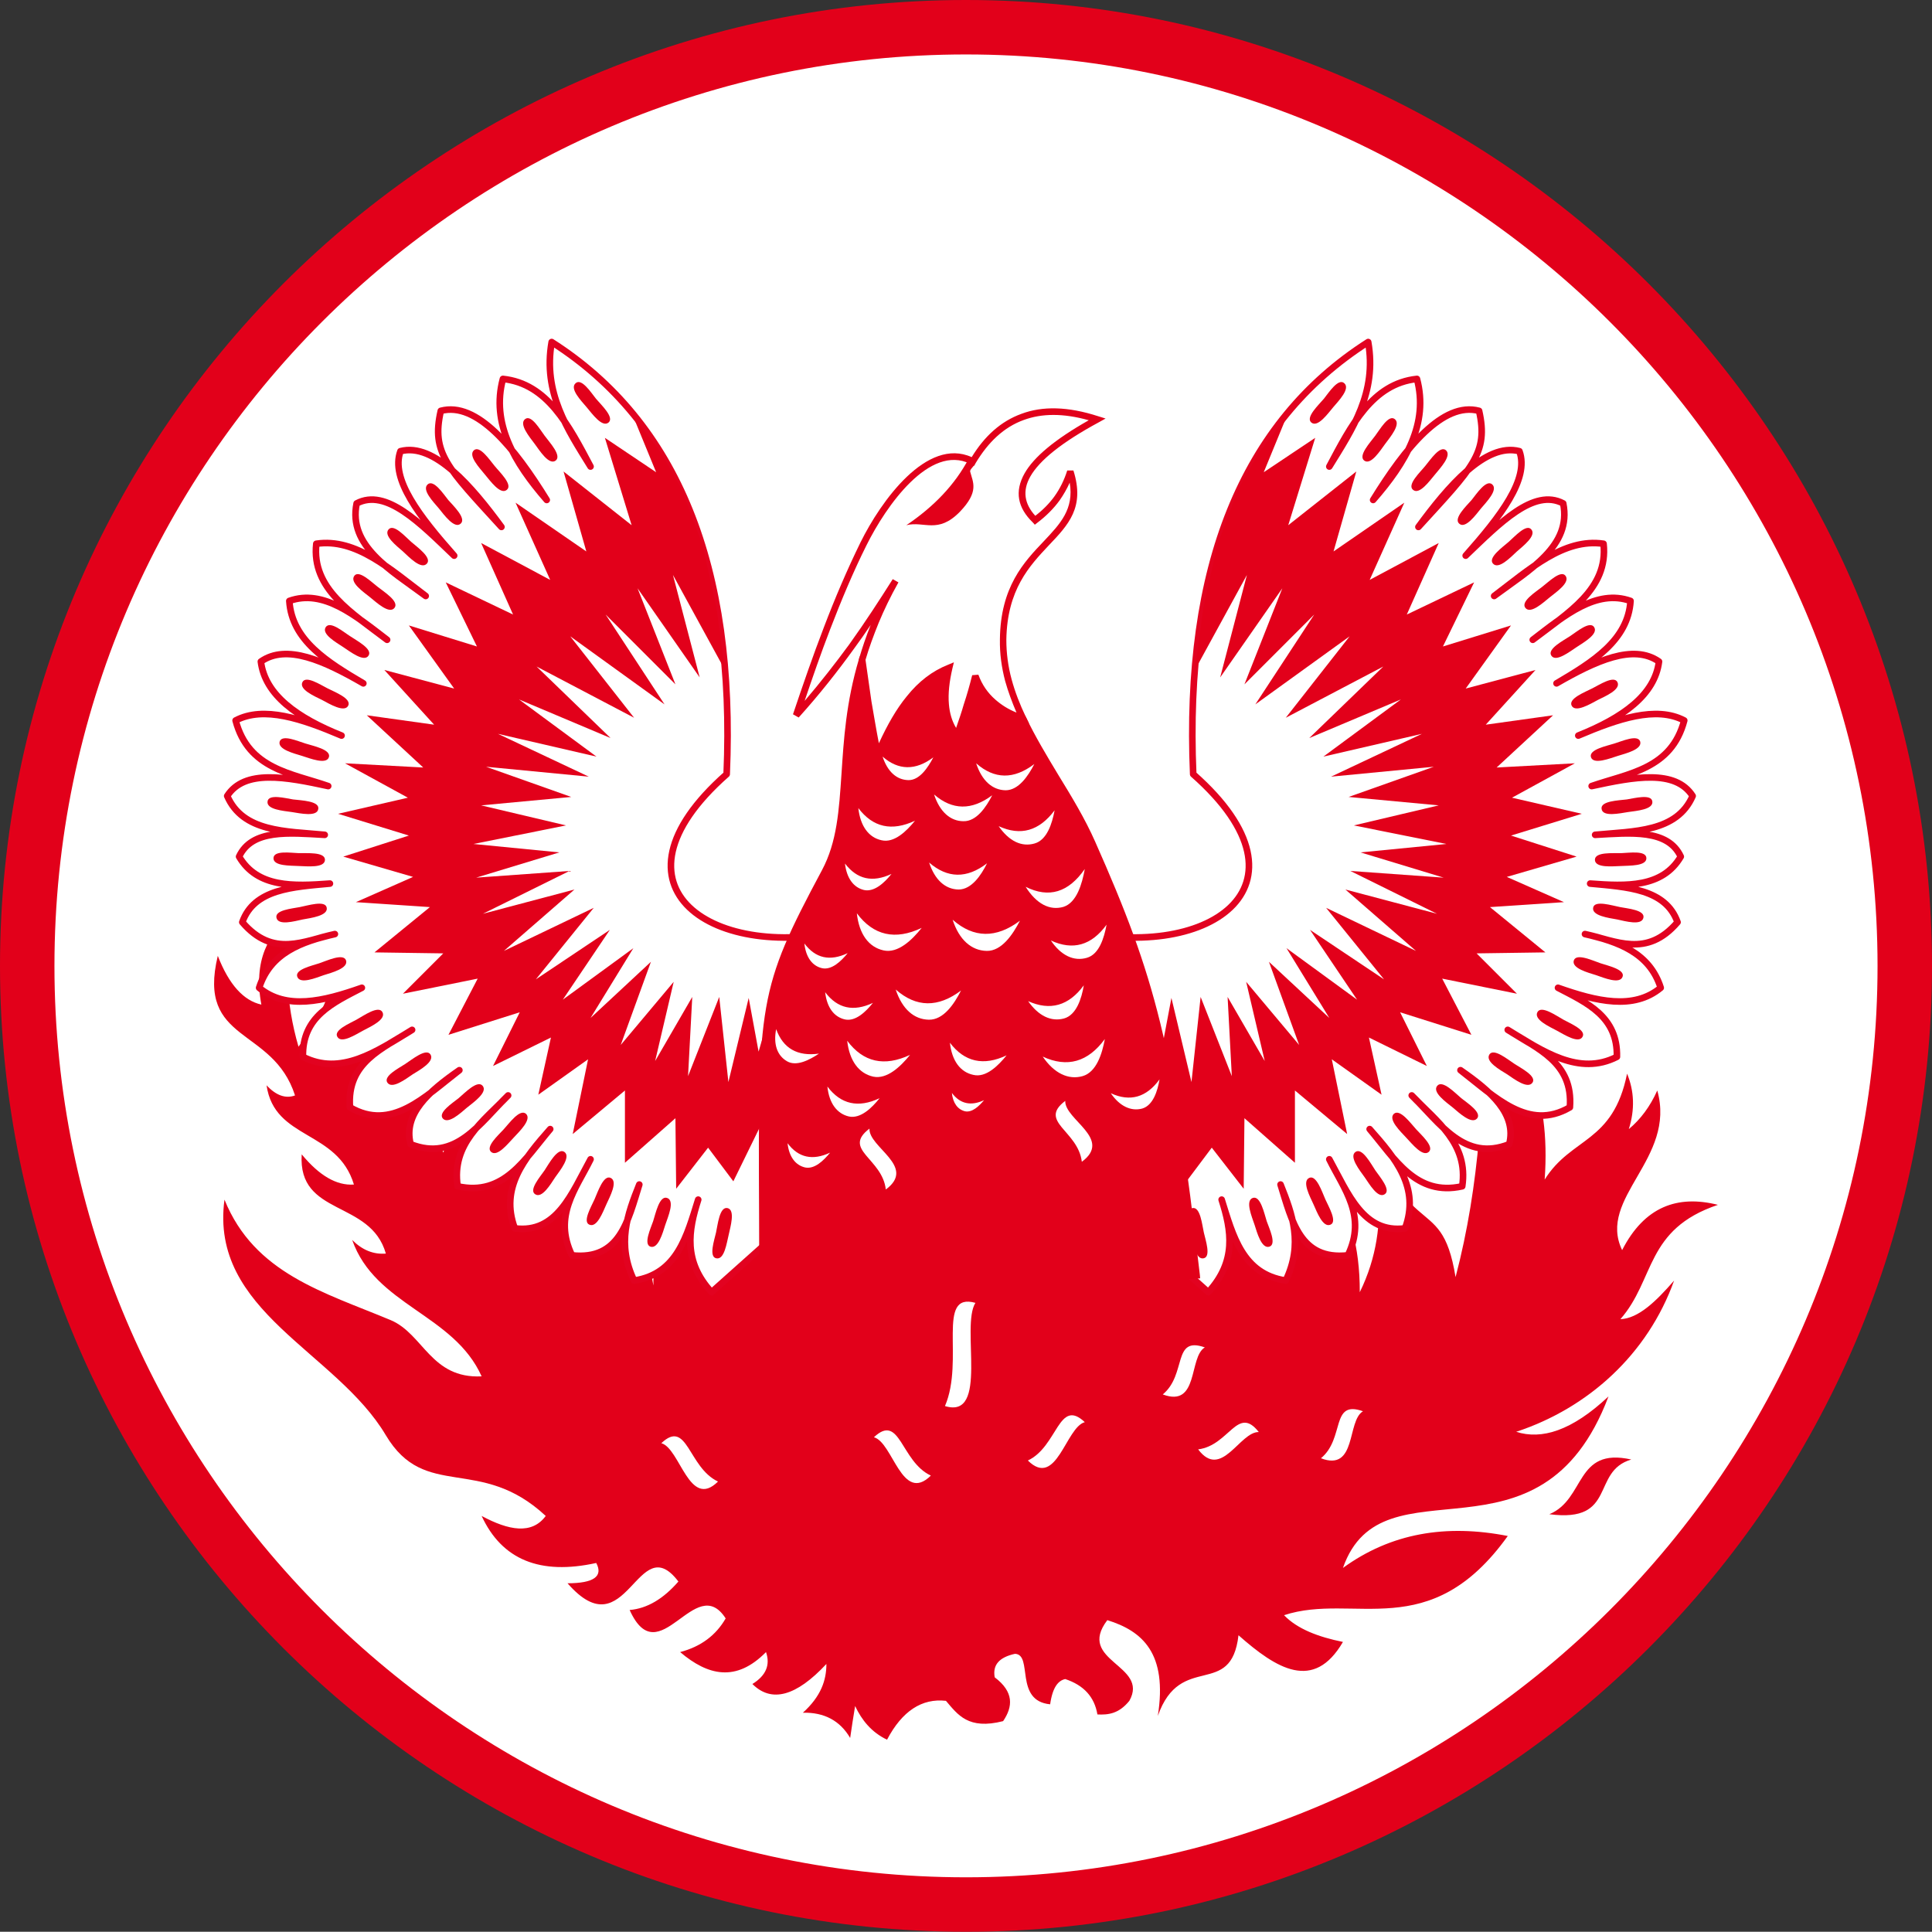 <?xml version="1.0" encoding="utf-8"?>
<!-- Generator: Adobe Illustrator 12.0.0, SVG Export Plug-In . SVG Version: 6.00 Build 51448)  -->
<!DOCTYPE svg PUBLIC "-//W3C//DTD SVG 1.1//EN" "http://www.w3.org/Graphics/SVG/1.1/DTD/svg11.dtd">
<svg  version="1.1" id="Calque_1" xmlns:x="http://ns.adobe.com/Extensibility/1.0/" xmlns:i="http://ns.adobe.com/AdobeIllustrator/10.0/" xmlns:graph="http://ns.adobe.com/Graphs/1.0/"
	 xmlns="http://www.w3.org/2000/svg" xmlns:xlink="http://www.w3.org/1999/xlink" xmlns:a="http://ns.adobe.com/AdobeSVGViewerExtensions/3.0/"
	 width="562.031" height="561.96" viewBox="0 0 562.031 561.96"
	 style="overflow:visible;enable-background:new 0 0 562.031 561.96;" xml:space="preserve">
<rect x="0" y="0" width="562.031" height="561.96" fill="#333333" stroke="none"/>
<g>
	<path style="fill-rule:evenodd;clip-rule:evenodd;fill:#FFFFFF;" d="M281.015,7.92C130.607,7.92,7.919,130.608,7.919,281.016
		c0,150.407,122.688,273.023,273.096,273.023S554.11,431.423,554.11,281.016C554.11,130.608,431.423,7.92,281.015,7.92L281.015,7.92
		z"/>
	<path style="fill-rule:evenodd;clip-rule:evenodd;fill:#E2001A;" d="M281.015,0C126.215,0,0,126.216,0,281.016
		C0,435.743,126.215,561.96,281.015,561.96c154.728,0,281.016-126.217,281.016-280.944C562.031,126.216,435.743,0,281.015,0
		L281.015,0z M281.015,15.84c146.016,0,265.175,119.088,265.175,265.176c0,146.017-119.159,265.104-265.175,265.104
		c-146.088,0-265.176-119.088-265.176-265.104C15.839,134.928,134.927,15.84,281.015,15.84L281.015,15.84z"/>
	<path style="fill-rule:evenodd;clip-rule:evenodd;fill:#E2001A;" d="M449.352,343.151c7.775-12.455,19.871-10.513,23.975-30.816
		c2.088,5.041,2.305,10.441,0.504,16.129c3.384-2.809,6.192-6.553,8.28-11.233c5.616,19.874-17.567,31.177-10.225,46.44
		c6.48-12.673,16.129-16.128,27.866-13.176c-21.171,7.128-18.217,21.672-28.37,33.265c5.257-0.217,10.367-5.185,15.625-11.231
		c-7.705,21.455-24.984,37.08-45.938,43.992c7.416,2.375,16.202-0.29,26.857-10.297c-19.872,52.632-65.736,16.92-77.255,49.896
		c13.967-10.152,30.022-12.816,47.95-9.289c-22.752,31.751-44.783,16.346-65.087,23.041c3.888,4.031,10.008,6.335,17.137,7.775
		c-8.496,14.545-19.297,7.848-30.386-1.943c-2.159,18.647-16.847,4.68-23.472,23.473c2.88-18.217-4.463-24.697-14.688-27.866
		c-9.146,12.024,12.312,12.962,6.408,23.474c-3.096,3.816-6.191,4.104-9.29,3.959c-0.863-5.112-3.959-8.496-9.359-10.296
		c-2.016,0.433-3.672,2.304-4.393,7.345c-10.512-1.008-4.895-14.474-10.222-14.688c-4.61,1.008-6.553,3.239-5.904,6.839
		c5.614,4.249,5.327,8.496,2.447,12.745c-10.151,2.592-13.175-1.874-16.632-5.904c-6.984-0.793-12.744,2.951-17.136,11.303
		c-4.536-2.158-7.344-5.688-9.288-9.791c-0.504,3.096-1.008,6.191-1.44,9.286c-2.951-5.039-7.56-7.485-13.752-7.343
		c5.256-4.752,6.84-9.432,6.84-14.184c-8.784,9.432-15.983,11.377-21.528,5.832c3.96-2.448,5.256-5.544,3.96-9.287
		c-8.712,8.855-16.92,6.839-24.984,0c6.047-1.584,10.439-4.896,13.248-9.793c-8.855-13.752-19.368,16.488-27.936-2.447
		c5.111-0.432,9.792-3.24,14.184-8.281c-11.953-15.768-14.904,20.377-32.256,0.503c7.632,0,10.44-2.015,8.352-5.901
		c-16.344,3.6-27.432-0.938-33.336-13.683c7.92,4.249,14.617,5.474,18.648,0c-19.152-17.854-35.064-4.247-46.512-23.47
		c-14.473-24.408-51.336-35.928-46.944-68.545c8.712,21.529,28.944,26.928,48.384,35.064c9.504,4.031,11.665,17.064,26.424,16.344
		c-8.136-18.145-30.959-20.592-37.655-39.672c2.951,2.951,6.192,4.248,9.792,3.961c-4.464-15.77-25.633-10.729-24.48-28.873
		c5.111,6.19,10.151,9.144,15.192,8.785c-4.824-15.984-23.112-12.889-25.416-28.873c2.735,2.951,5.543,3.961,8.28,2.951
		c-6.48-20.158-28.656-15.048-22.464-40.607c3.24,8.35,7.488,13.033,12.672,14.183c-2.376-12.815,1.944-20.735,9.288-26.423
		c-2.736,12.888-2.232,25.777,1.513,38.664c8.208-10.799,12.671-21.816,9.792-33.264c12.672,18.936,27.216,35.424,32.256,64.08
		c8.281-15.191,10.008-31.465,9.792-47.951c12.744,23.76,31.752,42.19,29.376,78.768c19.656-9.577,4.032-47.664,12.24-68.473
		c1.152,26.064,4.392,48.6,9.792,76.32c-0.144-24.984,1.873-49.896,4.393-74.881c8.135,19.441,7.127,54,14.688,72.434
		c2.592-15.984,8.208-29.809,0.936-52.85c36.36-3.6,72.72-7.199,109.15-10.727c16.561,20.303,30.53,44.639,53.281,55.727
		c2.809-13.822,1.584-26.279-1.439-38.158c11.879,12.023,24.552,23.11,24.479,50.398c9.938-20.23,5.041-40.464-2.015-60.695
		c14.976,50.11,25.488,29.377,29.88,56.305c7.127-27.073,8.352-54.145,8.279-81.217
		C442.943,302.326,451.223,317.376,449.352,343.151L449.352,343.151z"/>
	
		<path style="fill-rule:evenodd;clip-rule:evenodd;fill:#FFFFFF;stroke:#E20220;stroke-width:1.92;stroke-linejoin:round;stroke-miterlimit:2.613;" d="
		M319.245,347.039c-2.806-25.56-5.614-51.19-8.352-76.823c39.816,10.224,73.657-11.952,36.217-45
		c-2.592-60.48,14.329-102.384,50.904-125.712c2.592,14.76-4.608,25.344-11.305,36.216c6.337-11.952,12.528-24.12,25.488-25.488
		c3.455,12.888-3.167,24.264-12.743,35.208c9.359-15.192,20.305-28.728,30.816-25.92c2.806,12.312-1.874,16.488-17.641,33.768
		c8.496-11.592,19.512-24.624,29.376-22.032c2.952,8.064-5.545,19.008-15.625,30.384c9.863-9.432,19.801-19.728,28.367-15.192
		c2.522,12.384-9.79,19.296-20.088,26.928c10.225-7.704,20.232-16.92,31.824-15.192c1.441,13.176-10.438,20.16-20.592,27.936
		c9.289-7.128,18.504-14.832,28.441-11.304c-0.721,11.448-11.017,17.784-21.529,23.976c11.377-6.553,22.321-11.592,29.809-6.336
		c-1.225,9.72-10.512,16.344-23.472,21.528c11.519-4.896,22.606-8.712,30.816-4.392c-3.745,14.184-16.199,15.336-26.928,19.08
		c12.312-2.664,24.335-4.968,29.375,2.88c-4.608,10.583-16.992,10.224-28.367,11.304c10.367-0.576,21.167-1.728,24.912,6.336
		c-5.329,9.072-15.769,8.639-26.353,7.848c10.728,1.008,21.959,1.512,25.416,11.232c-9,10.512-17.928,5.4-26.928,3.456
		c9.791,2.232,18.791,5.472,22.031,15.625c-7.92,6.551-18.648,3.959-29.88,0c8.423,4.391,17.423,8.352,17.137,20.088
		c-11.016,5.615-21.386-1.512-31.753-7.848c8.568,5.471,19.08,9.432,18.072,22.535c-12.096,7.057-21.743-3.023-31.824-10.802
		c8.928,6.194,16.416,12.745,14.185,21.529c-13.104,5.184-20.089-6.12-28.368-14.185c7.199,7.56,16.559,13.968,14.688,26.426
		c-13.465,3.023-19.584-7.992-26.928-16.633c7.56,8.496,14.688,17.064,10.295,28.871c-12.169,1.583-16.56-10.15-22.032-20.088
		c4.249,8.641,10.943,16.488,5.4,27.938c-13.968,1.512-16.271-10.08-19.584-20.592c3.455,8.638,6.623,17.279,1.513,27.936
		c-12.6-1.945-15.337-12.961-18.649-23.545c2.882,9,4.393,17.928-3.887,26.928C340.775,366.264,329.974,356.688,319.245,347.039
		L319.245,347.039z"/>
	<polygon style="fill-rule:evenodd;clip-rule:evenodd;fill:#E2001A;" points="345.168,343.655 319.68,291.528 333.143,289.8 
		337.822,305.929 340.775,290.304 346.606,314.784 349.271,290.017 358.344,313.056 357.118,290.017 367.919,308.663 
		362.519,285.623 377.927,303.983 369.143,279.792 386.71,296.135 374.256,275.831 394.774,290.808 381.095,270.504 
		402.622,284.903 385.774,264.096 411.91,276.624 391.39,258.768 418.031,265.824 392.83,253.368 419.974,255.312 395.782,247.968 
		420.768,245.52 393.839,240.12 418.535,234.288 392.326,231.839 417.095,223.056 387.214,225.936 413.639,213.48 384.981,220.104 
		407.519,203.472 380.878,214.704 402.406,193.896 374.039,208.8 392.614,185.112 365.183,204.912 382.318,178.776 362.015,199.08 
		373.031,171.144 354.959,197.064 362.734,167.256 347.614,194.904 350.062,176.832 354.095,158.616 360.286,142.128 
		366.264,131.616 374.256,121.248 367.631,137.376 382.606,127.368 374.76,152.784 394.558,137.16 387.935,160.416 408.526,146.232 
		398.447,168.696 418.535,157.968 409.245,178.776 428.83,169.416 419.76,188.064 439.558,181.944 426.382,200.304 446.687,194.904 
		432.214,210.816 451.798,208.08 435.382,223.272 458.135,222.048 439.848,232.056 460.149,236.736 439.558,243.072 
		458.639,249.192 438.335,255.096 454.966,262.44 433.439,263.88 449.565,277.056 429.551,277.343 441.286,289.079 419.543,284.688 
		428.039,301.032 407.302,294.479 415.077,310.104 398.23,301.822 401.901,318.456 387.431,308.159 391.894,329.903 376.702,317.23 
		376.702,338.255 362.015,325.296 361.798,345.815 352.511,333.864 345.168,343.655 	"/>
	<path style="fill-rule:evenodd;clip-rule:evenodd;fill:#E2001A;" d="M385.127,115.992c1.438-1.8,4.175-6.048,5.904-4.536
		c1.87,1.584-1.584,5.112-3.168,6.984c-1.585,1.872-4.537,6.048-6.408,4.464C379.727,121.392,383.614,117.792,385.127,115.992
		L385.127,115.992z"/>
	<path style="fill-rule:evenodd;clip-rule:evenodd;fill:#E2001A;" d="M400.031,126.792c1.366-1.8,3.888-6.264,5.688-4.896
		c1.942,1.44-1.296,5.256-2.737,7.2c-1.438,1.944-4.176,6.336-6.118,4.896C394.989,132.552,398.661,128.664,400.031,126.792
		L400.031,126.792z"/>
	<path style="fill-rule:evenodd;clip-rule:evenodd;fill:#E2001A;" d="M414.646,135.504c1.44-1.728,4.247-5.976,5.976-4.536
		c1.801,1.584-1.656,5.184-3.167,7.056c-1.585,1.872-4.536,6.048-6.408,4.464C409.245,140.976,413.206,137.304,414.646,135.504
		L414.646,135.504z"/>
	<path style="fill-rule:evenodd;clip-rule:evenodd;fill:#E2001A;" d="M428.11,145.44c1.44-1.8,4.249-6.048,5.977-4.536
		c1.799,1.584-1.656,5.112-3.239,6.984c-1.513,1.872-4.538,6.048-6.337,4.464C422.71,150.84,426.599,147.168,428.11,145.44
		L428.11,145.44z"/>
	<path style="fill-rule:evenodd;clip-rule:evenodd;fill:#E2001A;" d="M438.91,157.608c1.729-1.512,5.112-5.328,6.552-3.6
		c1.585,1.8-2.375,4.824-4.176,6.408c-1.801,1.656-5.327,5.4-6.984,3.528C432.791,162.216,437.183,159.12,438.91,157.608
		L438.91,157.608z"/>
	<path style="fill-rule:evenodd;clip-rule:evenodd;fill:#E2001A;" d="M448.631,170.712c1.8-1.368,5.4-4.968,6.767-3.24
		c1.513,1.944-2.663,4.752-4.534,6.264c-1.874,1.512-5.618,5.04-7.129,3.096C442.294,174.96,446.83,172.152,448.631,170.712
		L448.631,170.712z"/>
	<path style="fill-rule:evenodd;clip-rule:evenodd;fill:#E2001A;" d="M456.768,185.04c1.871-1.224,5.759-4.536,6.981-2.592
		c1.298,2.016-3.096,4.464-5.039,5.76c-2.088,1.368-6.119,4.536-7.416,2.52C449.997,188.784,454.822,186.336,456.768,185.04
		L456.768,185.04z"/>
	<path style="fill-rule:evenodd;clip-rule:evenodd;fill:#E2001A;" d="M463.245,200.232c2.019-1.008,6.266-3.816,7.273-1.8
		c1.08,2.16-3.529,4.104-5.688,5.184c-2.158,1.152-6.552,3.816-7.632,1.656C456.19,203.184,461.157,201.312,463.245,200.232
		L463.245,200.232z"/>
	<path style="fill-rule:evenodd;clip-rule:evenodd;fill:#E2001A;" d="M469.653,216.288c2.161-0.648,6.77-2.736,7.489-0.576
		c0.648,2.304-4.177,3.456-6.481,4.176c-2.302,0.72-7.126,2.664-7.847,0.36C462.168,218.016,467.423,217.008,469.653,216.288
		L469.653,216.288z"/>
	<path style="fill-rule:evenodd;clip-rule:evenodd;fill:#E2001A;" d="M473.256,232.56c2.229-0.36,7.126-1.656,7.416,0.576
		c0.359,2.376-4.61,2.736-7.058,3.096c-2.376,0.36-7.416,1.512-7.704-0.936C465.551,232.992,470.951,232.848,473.256,232.56
		L473.256,232.56z"/>
	<path style="fill-rule:evenodd;clip-rule:evenodd;fill:#E2001A;" d="M471.599,248.184c2.303-0.072,7.271-0.864,7.345,1.44
		c0.071,2.376-4.97,2.16-7.345,2.304c-2.449,0.072-7.56,0.648-7.633-1.8C463.966,247.752,469.294,248.256,471.599,248.184
		L471.599,248.184z"/>
	<path style="fill-rule:evenodd;clip-rule:evenodd;fill:#E2001A;" d="M471.31,263.88c2.233,0.432,7.271,0.864,6.768,3.096
		c-0.504,2.376-5.255,1.008-7.63,0.504c-2.378-0.432-7.488-1.08-6.985-3.456C463.894,261.792,469.007,263.448,471.31,263.88
		L471.31,263.88z"/>
	<path style="fill-rule:evenodd;clip-rule:evenodd;fill:#E2001A;" d="M465.622,280.224c2.16,0.72,7.127,1.801,6.409,3.889
		c-0.793,2.302-5.4,0.359-7.705-0.432c-2.304-0.721-7.271-2.018-6.479-4.321C458.639,277.2,463.462,279.504,465.622,280.224
		L465.622,280.224z"/>
	<path style="fill-rule:evenodd;clip-rule:evenodd;fill:#E2001A;" d="M454.822,296.639c1.945,1.081,6.696,3.024,5.545,4.97
		c-1.153,2.088-5.328-0.648-7.489-1.801c-2.159-1.152-6.839-3.24-5.614-5.4C448.414,292.392,452.734,295.487,454.822,296.639
		L454.822,296.639z"/>
	<path style="fill-rule:evenodd;clip-rule:evenodd;fill:#E2001A;" d="M440.639,309.528c1.872,1.223,6.408,3.527,5.184,5.4
		c-1.367,2.016-5.329-1.011-7.345-2.377c-2.088-1.297-6.551-3.744-5.184-5.832C434.591,304.849,438.622,308.23,440.639,309.528
		L440.639,309.528z"/>
	<path style="fill-rule:evenodd;clip-rule:evenodd;fill:#E2001A;" d="M425.087,319.464c1.799,1.439,6.048,4.175,4.607,5.904
		c-1.584,1.799-5.184-1.584-7.056-3.168c-1.871-1.512-6.12-4.465-4.536-6.336C419.614,314.063,423.286,317.951,425.087,319.464
		L425.087,319.464z"/>
	<path style="fill-rule:evenodd;clip-rule:evenodd;fill:#E2001A;" d="M411.981,328.536c1.512,1.656,5.328,5.039,3.672,6.551
		c-1.798,1.584-4.894-2.375-6.551-4.104c-1.655-1.799-5.4-5.328-3.6-6.985C407.302,322.487,410.397,326.808,411.981,328.536
		L411.981,328.536z"/>
	<path style="fill-rule:evenodd;clip-rule:evenodd;fill:#E2001A;" d="M400.103,340.487c1.295,1.873,4.607,5.689,2.736,6.912
		c-2.017,1.369-4.464-2.952-5.832-4.896c-1.441-2.016-4.681-6.047-2.663-7.416C396.286,333.792,398.806,338.543,400.103,340.487
		L400.103,340.487z"/>
	<path style="fill-rule:evenodd;clip-rule:evenodd;fill:#E2001A;" d="M385.558,348.911c0.936,2.087,3.529,6.48,1.512,7.344
		c-2.23,1.009-3.959-3.672-4.967-5.902c-1.008-2.232-3.456-6.697-1.225-7.705C382.966,341.712,384.622,346.822,385.558,348.911
		L385.558,348.911z"/>
	<path style="fill-rule:evenodd;clip-rule:evenodd;fill:#E2001A;" d="M368.493,355.247c0.721,2.088,2.954,6.697,0.793,7.416
		c-2.305,0.721-3.6-4.104-4.32-6.337c-0.79-2.375-2.809-7.054-0.504-7.847C366.694,347.76,367.774,353.017,368.493,355.247
		L368.493,355.247z"/>
	<path style="fill-rule:evenodd;clip-rule:evenodd;fill:#E2001A;" d="M350.206,358.56c0.504,2.232,2.161,7.057-0.071,7.488
		c-2.305,0.504-3.024-4.465-3.6-6.768c-0.504-2.377-2.017-7.344,0.358-7.848C349.198,350.998,349.702,356.326,350.206,358.56
		L350.206,358.56z"/>
	<path style="fill-rule:evenodd;clip-rule:evenodd;fill:#E2001A;" d="M474.551,424.583c-16.416-3.672-13.249,11.521-23.832,15.912
		C470.519,443.087,462.742,428.039,474.551,424.583L474.551,424.583z"/>
	<path style="fill-rule:evenodd;clip-rule:evenodd;fill:#FFFFFF;" d="M396.503,410.543c-9.506-3.384-5.185,7.849-12.239,13.681
		C394.774,428.185,391.749,413.352,396.503,410.543L396.503,410.543z"/>
	<path style="fill-rule:evenodd;clip-rule:evenodd;fill:#FFFFFF;" d="M366.19,416.593c-6.193-7.922-8.568,3.887-17.64,5.039
		C355.318,430.632,360.646,416.447,366.19,416.593L366.19,416.593z"/>
	<path style="fill-rule:evenodd;clip-rule:evenodd;fill:#FFFFFF;" d="M350.493,391.968c-9.504-3.385-5.184,7.848-12.237,13.68
		C348.839,409.608,345.742,394.776,350.493,391.968L350.493,391.968z"/>
	<path style="fill-rule:evenodd;clip-rule:evenodd;fill:#FFFFFF;" d="M315.573,413.712c-7.63-7.199-7.847,7.057-16.559,11.16
		C307.367,433.151,310.031,415.224,315.573,413.712L315.573,413.712z"/>
	<path style="fill-rule:evenodd;clip-rule:evenodd;fill:#FFFFFF;" d="M283.749,379.009c-11.518-3.24-3.094,16.63-8.854,30.023
		C287.782,412.991,279.431,385.918,283.749,379.009L283.749,379.009z"/>
	<path style="fill-rule:evenodd;clip-rule:evenodd;fill:#FFFFFF;" d="M254.231,418.104c7.631-7.201,7.775,7.055,16.56,11.159
		C262.366,437.543,259.774,419.616,254.231,418.104L254.231,418.104z"/>
	<path style="fill-rule:evenodd;clip-rule:evenodd;fill:#FFFFFF;" d="M192.382,419.831c7.632-7.199,7.777,7.057,16.489,11.16
		C200.519,439.272,197.855,421.345,192.382,419.831L192.382,419.831z"/>
	
		<path style="fill-rule:evenodd;clip-rule:evenodd;fill:#FFFFFF;stroke:#E20220;stroke-width:1.92;stroke-linejoin:round;stroke-miterlimit:2.613;" d="
		M239.327,347.039c2.736-25.56,5.544-51.19,8.28-76.823c-39.816,10.224-73.655-11.952-36.216-45
		c2.592-60.48-14.328-102.384-50.904-125.712c-2.592,14.76,4.608,25.344,11.304,36.216c-6.335-11.952-12.527-24.12-25.488-25.488
		c-3.456,12.888,3.24,24.264,12.744,35.208c-9.36-15.192-20.304-28.728-30.816-25.92c-2.808,12.312,1.872,16.488,17.64,33.768
		c-8.496-11.592-19.512-24.624-29.376-22.032c-2.952,8.064,5.544,19.008,15.624,30.384c-9.864-9.432-19.8-19.728-28.368-15.192
		c-2.52,12.384,9.792,19.296,20.088,26.928c-10.225-7.704-20.232-16.92-31.824-15.192c-1.439,13.176,10.44,20.16,20.592,27.936
		c-9.288-7.128-18.504-14.832-28.439-11.304c0.72,11.448,11.016,17.784,21.527,23.976c-11.376-6.553-22.319-11.592-29.808-6.336
		c1.224,9.72,10.512,16.344,23.472,21.528c-11.52-4.896-22.608-8.712-30.816-4.392c3.744,14.184,16.2,15.336,26.928,19.08
		c-12.312-2.664-24.336-4.968-29.376,2.88c4.608,10.583,16.992,10.224,28.368,11.304c-10.368-0.576-21.168-1.728-24.912,6.336
		c5.328,9.072,15.768,8.639,26.424,7.848c-10.8,1.008-22.032,1.512-25.488,11.232c9,10.512,17.928,5.4,26.928,3.456
		c-9.792,2.232-18.792,5.472-22.032,15.625c7.92,6.551,18.648,3.959,29.881,0c-8.424,4.391-17.424,8.352-17.136,20.088
		c11.016,5.615,21.383-1.512,31.751-7.848c-8.568,5.471-19.08,9.432-18.072,22.535c12.096,7.057,21.744-3.023,31.824-10.802
		c-8.928,6.194-16.417,12.745-14.184,21.529c13.104,5.184,20.088-6.12,28.368-14.185c-7.2,7.56-16.56,13.968-14.688,26.426
		c13.463,3.023,19.583-7.992,26.928-16.633c-7.488,8.496-14.688,17.064-10.296,28.871c12.24,1.583,16.56-10.15,22.032-20.088
		c-4.248,8.641-10.943,16.488-5.4,27.938c13.968,1.512,16.272-10.08,19.584-20.592c-3.456,8.638-6.624,17.279-1.512,27.936
		c12.6-1.945,15.335-12.961,18.647-23.545c-2.879,9-4.392,17.928,3.888,26.928C217.798,366.264,228.527,356.688,239.327,347.039
		L239.327,347.039z"/>
	<polygon style="fill-rule:evenodd;clip-rule:evenodd;fill:#E2001A;" points="213.335,343.655 238.823,291.528 225.359,289.8 
		220.679,305.929 217.798,290.304 211.895,314.784 209.231,290.017 200.159,313.056 201.382,290.017 190.583,308.663 
		195.982,285.623 180.575,303.983 189.359,279.792 171.791,296.135 184.247,275.831 163.727,290.808 177.406,270.504 
		155.878,284.903 172.727,264.096 146.59,276.624 167.11,258.768 140.471,265.824 165.67,253.368 138.527,255.312 162.719,247.968 
		137.735,245.52 164.663,240.12 139.966,234.288 166.174,231.839 141.406,223.056 171.287,225.936 144.863,213.48 173.519,220.104 
		150.982,203.472 177.623,214.704 156.095,193.896 184.463,208.8 165.887,185.112 193.318,204.912 176.183,178.776 196.486,199.08 
		185.471,171.144 203.543,197.064 195.767,167.256 210.887,194.904 208.439,176.832 204.406,158.616 198.214,142.128 
		192.239,131.616 184.247,121.248 190.871,137.376 175.966,127.368 183.743,152.784 163.943,137.16 170.567,160.416 
		149.975,146.232 160.055,168.696 139.966,157.968 149.255,178.776 129.67,169.416 138.743,188.064 118.943,181.944 
		132.119,200.304 111.814,194.904 126.287,210.816 106.703,208.08 123.119,223.272 100.367,222.048 118.655,232.056 98.351,236.736 
		118.943,243.072 99.863,249.192 120.167,255.096 103.535,262.44 125.063,263.88 108.935,277.056 128.951,277.343 117.214,289.079 
		138.959,284.688 130.463,301.032 151.198,294.479 143.423,310.104 160.271,301.822 156.599,318.456 171.07,308.159 
		166.606,329.903 181.798,317.23 181.798,338.255 196.486,325.296 196.703,345.815 205.99,333.864 213.335,343.655 	"/>
	<path style="fill-rule:evenodd;clip-rule:evenodd;fill:#E2001A;" d="M173.375,115.992c-1.44-1.8-4.177-6.048-5.904-4.536
		c-1.873,1.584,1.584,5.112,3.168,6.984c1.583,1.872,4.535,6.048,6.408,4.464C178.774,121.392,174.887,117.792,173.375,115.992
		L173.375,115.992z"/>
	<path style="fill-rule:evenodd;clip-rule:evenodd;fill:#E2001A;" d="M158.471,126.792c-1.369-1.8-3.888-6.264-5.688-4.896
		c-1.944,1.44,1.296,5.256,2.736,7.2c1.44,1.944,4.176,6.336,6.121,4.896C163.51,132.552,159.839,128.664,158.471,126.792
		L158.471,126.792z"/>
	<path style="fill-rule:evenodd;clip-rule:evenodd;fill:#E2001A;" d="M143.855,135.504c-1.44-1.728-4.249-5.976-5.977-4.536
		c-1.8,1.584,1.657,5.184,3.168,7.056c1.584,1.872,4.536,6.048,6.408,4.464C149.255,140.976,145.294,137.304,143.855,135.504
		L143.855,135.504z"/>
	<path style="fill-rule:evenodd;clip-rule:evenodd;fill:#E2001A;" d="M130.391,145.44c-1.439-1.8-4.248-6.048-5.976-4.536
		c-1.8,1.584,1.656,5.112,3.24,6.984c1.512,1.872,4.536,6.048,6.335,4.464C135.791,150.84,131.902,147.168,130.391,145.44
		L130.391,145.44z"/>
	<path style="fill-rule:evenodd;clip-rule:evenodd;fill:#E2001A;" d="M119.59,157.608c-1.728-1.512-5.04-5.328-6.551-3.6
		c-1.584,1.8,2.375,4.824,4.175,6.408c1.8,1.656,5.329,5.4,6.984,3.528C125.71,162.216,121.318,159.12,119.59,157.608
		L119.59,157.608z"/>
	<path style="fill-rule:evenodd;clip-rule:evenodd;fill:#E2001A;" d="M109.871,170.712c-1.801-1.368-5.4-4.968-6.769-3.24
		c-1.512,1.944,2.665,4.752,4.537,6.264c1.871,1.512,5.616,5.04,7.128,3.096C116.207,174.96,111.67,172.152,109.871,170.712
		L109.871,170.712z"/>
	<path style="fill-rule:evenodd;clip-rule:evenodd;fill:#E2001A;" d="M101.807,185.04c-1.944-1.224-5.76-4.536-7.056-2.592
		c-1.296,2.016,3.096,4.464,5.04,5.76c2.088,1.368,6.12,4.536,7.416,2.52C108.502,188.784,103.679,186.336,101.807,185.04
		L101.807,185.04z"/>
	<path style="fill-rule:evenodd;clip-rule:evenodd;fill:#E2001A;" d="M95.255,200.232c-2.016-1.008-6.265-3.816-7.272-1.8
		c-1.08,2.16,3.528,4.104,5.688,5.184c2.161,1.152,6.552,3.816,7.632,1.656C102.311,203.184,97.343,201.312,95.255,200.232
		L95.255,200.232z"/>
	<path style="fill-rule:evenodd;clip-rule:evenodd;fill:#E2001A;" d="M88.847,216.288c-2.161-0.648-6.769-2.736-7.488-0.576
		c-0.648,2.304,4.176,3.456,6.48,4.176c2.304,0.72,7.128,2.664,7.848,0.36C96.335,218.016,91.079,217.008,88.847,216.288
		L88.847,216.288z"/>
	<path style="fill-rule:evenodd;clip-rule:evenodd;fill:#E2001A;" d="M85.247,232.56c-2.232-0.36-7.128-1.656-7.416,0.576
		c-0.36,2.376,4.608,2.736,7.056,3.096c2.376,0.36,7.416,1.512,7.704-0.936C92.951,232.992,87.551,232.848,85.247,232.56
		L85.247,232.56z"/>
	<path style="fill-rule:evenodd;clip-rule:evenodd;fill:#E2001A;" d="M86.902,248.184c-2.304-0.072-7.271-0.864-7.343,1.44
		c-0.073,2.376,4.968,2.16,7.343,2.304c2.449,0.072,7.561,0.648,7.633-1.8C94.535,247.752,89.207,248.256,86.902,248.184
		L86.902,248.184z"/>
	<path style="fill-rule:evenodd;clip-rule:evenodd;fill:#E2001A;" d="M87.19,263.88c-2.231,0.432-7.272,0.864-6.768,3.096
		c0.504,2.376,5.256,1.008,7.632,0.504c2.376-0.432,7.488-1.08,6.984-3.456C94.606,261.792,89.495,263.448,87.19,263.88
		L87.19,263.88z"/>
	<path style="fill-rule:evenodd;clip-rule:evenodd;fill:#E2001A;" d="M92.878,280.224c-2.16,0.72-7.127,1.801-6.407,3.889
		c0.792,2.302,5.4,0.359,7.703-0.432c2.305-0.721,7.272-2.018,6.48-4.321C99.863,277.2,95.039,279.504,92.878,280.224
		L92.878,280.224z"/>
	<path style="fill-rule:evenodd;clip-rule:evenodd;fill:#E2001A;" d="M103.679,296.639c-1.944,1.081-6.696,3.024-5.544,4.97
		c1.152,2.088,5.328-0.648,7.488-1.801c2.16-1.152,6.84-3.24,5.616-5.4C110.086,292.392,105.767,295.487,103.679,296.639
		L103.679,296.639z"/>
	<path style="fill-rule:evenodd;clip-rule:evenodd;fill:#E2001A;" d="M117.863,309.528c-1.873,1.223-6.408,3.527-5.184,5.4
		c1.368,2.016,5.328-1.011,7.344-2.377c2.088-1.297,6.553-3.744,5.184-5.832C123.911,304.849,119.878,308.23,117.863,309.528
		L117.863,309.528z"/>
	<path style="fill-rule:evenodd;clip-rule:evenodd;fill:#E2001A;" d="M133.415,319.464c-1.8,1.439-6.047,4.175-4.608,5.904
		c1.584,1.799,5.184-1.584,7.056-3.168c1.872-1.512,6.12-4.465,4.536-6.336C138.887,314.063,135.214,317.951,133.415,319.464
		L133.415,319.464z"/>
	<path style="fill-rule:evenodd;clip-rule:evenodd;fill:#E2001A;" d="M146.519,328.536c-1.512,1.656-5.328,5.039-3.671,6.551
		c1.8,1.584,4.896-2.375,6.551-4.104c1.657-1.799,5.4-5.328,3.6-6.985C151.198,322.487,148.103,326.808,146.519,328.536
		L146.519,328.536z"/>
	<path style="fill-rule:evenodd;clip-rule:evenodd;fill:#E2001A;" d="M158.398,340.487c-1.296,1.873-4.608,5.689-2.735,6.912
		c2.016,1.369,4.535-2.952,5.832-4.896c1.44-2.016,4.68-6.047,2.665-7.416C162.214,333.792,159.694,338.543,158.398,340.487
		L158.398,340.487z"/>
	<path style="fill-rule:evenodd;clip-rule:evenodd;fill:#E2001A;" d="M172.943,348.911c-0.937,2.087-3.528,6.48-1.512,7.344
		c2.232,1.009,3.959-3.672,4.967-5.902c1.008-2.232,3.457-6.697,1.224-7.705C175.535,341.712,173.878,346.822,172.943,348.911
		L172.943,348.911z"/>
	<path style="fill-rule:evenodd;clip-rule:evenodd;fill:#E2001A;" d="M190.006,355.247c-0.72,2.088-2.879,6.697-0.792,7.416
		c2.304,0.721,3.6-4.104,4.321-6.337c0.792-2.375,2.879-7.054,0.504-7.847C191.807,347.76,190.727,353.017,190.006,355.247
		L190.006,355.247z"/>
	<path style="fill-rule:evenodd;clip-rule:evenodd;fill:#E2001A;" d="M208.294,358.56c-0.504,2.232-2.16,7.057,0.073,7.488
		c2.376,0.504,3.023-4.465,3.599-6.768c0.505-2.377,2.016-7.344-0.36-7.848C209.303,350.998,208.798,356.326,208.294,358.56
		L208.294,358.56z"/>
	<path style="fill-rule:evenodd;clip-rule:evenodd;fill:#E2001A;" d="M297.573,208.943c5.762,12.168,14.545,23.76,20.161,36.36
		c17.567,39.385,22.68,58.824,30.312,125.713c-42.05,2.951-84.096,5.901-126.216,8.783c-0.072-87.553-2.736-87.191,18.144-126.216
		c8.568-15.984,2.952-35.136,10.8-61.704l33.84,0.576L297.573,208.943L297.573,208.943z"/>
	<path style="fill-rule:evenodd;clip-rule:evenodd;fill:#E2001A;" d="M296.71,209.448c2.737,5.76,6.12,11.376,9.576,16.992
		c3.816,6.336,7.633,12.672,10.584,19.224c8.711,19.656,14.401,34.344,18.791,52.416c4.394,17.93,7.562,39.24,11.378,72.072
		l-124.2,8.641c-0.072-9.432-0.072-17.855-0.145-25.345c-0.288-61.415-0.288-65.015,18.073-99.432
		c4.608-8.568,5.255-17.928,5.903-28.8c0.648-9.504,1.369-20.16,4.824-32.328l32.616,0.576L296.71,209.448L296.71,209.448z
		 M298.439,208.584l-0.146-0.216l-12.959-16.488l-0.217-0.36h-0.504l-33.767-0.577h-0.72l-0.216,0.648
		c-3.816,12.744-4.464,23.688-5.112,33.48c-0.72,10.656-1.296,19.872-5.688,28.08c-18.647,34.846-18.575,38.449-18.288,100.295
		c0,7.776,0.072,16.562,0.072,26.353v1.08l1.008-0.072l126.216-8.856l1.009-0.071l-0.072-0.936
		c-3.887-33.48-7.058-55.08-11.52-73.297c-4.466-18.216-10.153-32.976-18.937-52.776c-2.952-6.696-6.839-13.104-10.729-19.44
		C304.485,219.816,301.103,214.2,298.439,208.584L298.439,208.584z"/>
	<path style="fill-rule:evenodd;clip-rule:evenodd;fill:#FFFFFF;" d="M250.774,191.88c2.161-7.056,5.185-14.688,9.72-22.896
		c-7.416,11.88-16.92,25.848-28.872,39.096c5.544-16.632,11.809-34.2,19.584-49.896c5.904-11.88,19.225-30.672,31.825-23.976
		c7.487-12.6,18.935-17.856,36.214-12.24c-22.031,11.88-26.135,21.456-18.143,29.376c5.04-3.744,8.496-8.496,10.295-14.184
		c6.408,20.736-19.295,19.368-19.583,48.96c-0.072,8.064,2.304,15.552,5.759,22.824c-6.912-2.16-11.519-6.264-13.824-12.312
		c-1.439,5.76-3.238,11.448-5.326,17.208c-4.104-5.112-4.104-11.952-2.304-19.583c-8.784,3.456-15.192,11.88-20.736,25.128
		C253.079,208.152,251.783,199.224,250.774,191.88L250.774,191.88z"/>
	<path style="fill-rule:evenodd;clip-rule:evenodd;fill:#E2001A;" d="M251.783,191.952c1.008-3.456,2.304-6.984,3.816-10.728
		c1.584-3.816,3.457-7.704,5.76-11.808l-1.656-0.936c-3.744,5.904-7.92,12.384-12.672,19.008c-3.96,5.4-8.28,10.944-12.96,16.416
		c2.305-6.84,4.752-13.896,7.416-20.808c3.241-8.424,6.696-16.704,10.584-24.48c5.688-11.448,18.361-29.52,30.168-23.688
		c0.144,0.072,0.217,0.072,0.288,0.144l0.863,0.432l0.433-0.792c3.671-6.12,8.209-10.44,13.968-12.528
		c5.257-1.944,11.52-2.016,18.937,0.072c-9.937,5.616-15.984,10.728-18.649,15.408c-3.022,5.328-2.016,10.08,2.378,14.328
		l0.576,0.648l0.648-0.504c2.592-1.944,4.823-4.176,6.551-6.552c1.151-1.656,2.159-3.384,2.952-5.184
		c1.295,7.704-2.735,11.952-7.488,16.992c-5.831,6.12-12.672,13.32-12.816,28.656c-0.072,4.176,0.504,8.136,1.512,12.024
		c0.866,3.096,2.017,6.192,3.312,9.216c-2.376-0.936-4.393-2.232-6.121-3.744c-2.229-1.944-3.887-4.32-4.967-7.271l-1.8,0.144
		c-0.72,2.88-1.512,5.688-2.448,8.496c-0.647,2.304-1.439,4.536-2.231,6.84c-1.224-2.016-1.872-4.32-2.088-6.84
		c-0.288-3.168,0.144-6.696,1.008-10.44l0.431-1.8l-1.728,0.72c-4.536,1.8-8.496,4.824-11.952,9.144
		c-3.024,3.672-5.616,8.208-8.136,13.681c-0.864-4.464-1.511-8.496-2.16-12.168C252.863,199.584,252.287,195.624,251.783,191.952
		L251.783,191.952z M249.911,191.592l-0.072,0.432c0.504,3.672,1.08,7.704,1.8,12.312c0.72,4.536,1.655,9.576,2.808,15.264
		l1.8,0.144c2.735-6.552,5.688-11.88,9-15.984c2.88-3.528,5.976-6.121,9.504-7.848c-0.648,3.24-0.864,6.336-0.648,9.216
		c0.288,3.456,1.369,6.624,3.6,9.288l1.008,1.296l0.576-1.584c1.08-2.88,2.016-5.76,2.952-8.64c0.647-2.016,1.225-3.96,1.728-5.976
		c1.152,2.088,2.592,3.888,4.32,5.472c2.375,2.16,5.4,3.816,9,4.896l2.089,0.648l-0.936-1.944c-1.729-3.6-3.168-7.272-4.176-11.016
		c-1.008-3.744-1.515-7.56-1.515-11.448c0.217-14.616,6.77-21.528,12.312-27.432c5.761-6.048,10.585-11.088,7.202-21.816h-1.801
		c-0.864,2.736-2.088,5.256-3.744,7.56c-1.513,2.088-3.384,3.96-5.543,5.616c-3.169-3.456-3.816-7.272-1.441-11.448
		c2.663-4.68,9.144-9.936,19.945-15.768l1.942-1.08l-2.087-0.648c-8.855-2.88-16.271-3.024-22.393-0.72
		c-5.975,2.16-10.729,6.48-14.471,12.6c-13.033-5.904-26.425,12.816-32.329,24.768c-3.888,7.92-7.416,16.2-10.656,24.696
		c-3.24,8.424-6.192,16.992-9,25.344l1.656,0.936c5.976-6.624,11.376-13.464,16.2-20.16c1.655-2.232,3.24-4.536,4.751-6.768
		C251.927,185.184,250.847,188.424,249.911,191.592L249.911,191.592z"/>
	<path style="fill-rule:evenodd;clip-rule:evenodd;fill:#E2001A;" d="M279.214,148.896c5.687-5.904,3.817-8.568,3.024-11.664
		c-0.216-0.792,1.441-1.656,1.368-2.664c0-0.432-0.864-0.648-1.8-1.152c-4.032,7.632-10.224,14.04-18.144,19.368
		C268.847,151.488,272.807,155.448,279.214,148.896L279.214,148.896z"/>
	<path style="fill-rule:evenodd;clip-rule:evenodd;fill:#FFFFFF;" d="M292.535,229.896c3.743,0,6.553-4.104,8.351-7.632
		c-5.976,4.536-11.592,4.464-16.92-0.216C285.622,227.088,288.646,229.824,292.535,229.896L292.535,229.896z"/>
	<path style="fill-rule:evenodd;clip-rule:evenodd;fill:#FFFFFF;" d="M280.294,238.896c3.745,0.072,6.553-4.032,8.352-7.56
		c-5.975,4.464-11.591,4.392-16.919-0.216C273.382,236.16,276.479,238.896,280.294,238.896L280.294,238.896z"/>
	<path style="fill-rule:evenodd;clip-rule:evenodd;fill:#FFFFFF;" d="M278.855,258.768c3.744,0,6.551-4.104,8.28-7.632
		c-5.904,4.537-11.521,4.393-16.848-0.215C271.943,255.96,274.966,258.696,278.855,258.768L278.855,258.768z"/>
	<path style="fill-rule:evenodd;clip-rule:evenodd;fill:#FFFFFF;" d="M287.062,276.624c4.32,0.072,7.561-4.752,9.648-8.784
		c-6.912,5.185-13.465,5.112-19.583-0.288C278.999,273.384,282.599,276.552,287.062,276.624L287.062,276.624z"/>
	<path style="fill-rule:evenodd;clip-rule:evenodd;fill:#FFFFFF;" d="M270.214,296.639c4.249,0.073,7.345-4.534,9.36-8.495
		c-6.696,5.041-13.032,4.969-19.008-0.288C262.439,293.543,265.895,296.567,270.214,296.639L270.214,296.639z"/>
	<path style="fill-rule:evenodd;clip-rule:evenodd;fill:#FFFFFF;" d="M300.959,245.376c3.599-1.008,5.11-5.76,5.831-9.648
		c-4.464,5.976-9.863,7.56-16.271,4.608C293.543,244.728,297.214,246.456,300.959,245.376L300.959,245.376z"/>
	<path style="fill-rule:evenodd;clip-rule:evenodd;fill:#FFFFFF;" d="M309.382,263.808c3.816-1.224,5.4-6.624,6.191-11.016
		c-4.751,6.84-10.438,8.568-17.206,5.184C301.535,263.016,305.423,264.96,309.382,263.808L309.382,263.808z"/>
	<path style="fill-rule:evenodd;clip-rule:evenodd;fill:#FFFFFF;" d="M316.15,278.639c3.599-1.007,5.04-5.759,5.76-9.647
		c-4.392,6.048-9.792,7.56-16.2,4.608C308.661,277.992,312.406,279.72,316.15,278.639L316.15,278.639z"/>
	<path style="fill-rule:evenodd;clip-rule:evenodd;fill:#FFFFFF;" d="M309.526,296.28c3.601-1.008,5.112-5.76,5.76-9.648
		c-4.393,5.977-9.793,7.488-16.198,4.607C302.11,295.56,305.782,297.288,309.526,296.28L309.526,296.28z"/>
	<path style="fill-rule:evenodd;clip-rule:evenodd;fill:#FFFFFF;" d="M314.927,313.056c4.032-1.152,5.688-6.48,6.479-10.801
		c-4.896,6.696-10.943,8.426-18.071,5.113C306.646,312.264,310.822,314.208,314.927,313.056L314.927,313.056z"/>
	<path style="fill-rule:evenodd;clip-rule:evenodd;fill:#FFFFFF;" d="M332.278,322.487c3.169-0.936,4.464-5.111,5.04-8.496
		c-3.815,5.256-8.569,6.625-14.184,4.033C325.727,321.839,329.039,323.353,332.278,322.487L332.278,322.487z"/>
	<path style="fill-rule:evenodd;clip-rule:evenodd;fill:#FFFFFF;" d="M264.239,226.943c3.24,0.072,5.688-3.6,7.272-6.624
		c-5.184,3.888-10.152,3.816-14.76-0.216C258.19,224.496,260.855,226.872,264.239,226.943L264.239,226.943z"/>
	<path style="fill-rule:evenodd;clip-rule:evenodd;fill:#FFFFFF;" d="M256.463,244.44c3.672,0.864,7.272-2.664,9.72-5.688
		c-6.768,3.168-12.24,1.944-16.488-3.672C250.271,240.336,252.719,243.647,256.463,244.44L256.463,244.44z"/>
	<path style="fill-rule:evenodd;clip-rule:evenodd;fill:#FFFFFF;" d="M251.351,258.912c3.024,0.648,5.976-2.16,7.992-4.68
		c-5.544,2.592-10.008,1.584-13.536-3.024C246.311,255.528,248.327,258.192,251.351,258.912L251.351,258.912z"/>
	<path style="fill-rule:evenodd;clip-rule:evenodd;fill:#FFFFFF;" d="M257.039,276.48c4.175,0.936,8.279-3.024,11.088-6.552
		c-7.704,3.672-14.041,2.232-18.864-4.248C249.911,271.728,252.719,275.543,257.039,276.48L257.039,276.48z"/>
	<path style="fill-rule:evenodd;clip-rule:evenodd;fill:#FFFFFF;" d="M239.183,281.663c2.808,0.576,5.544-2.087,7.416-4.391
		c-5.184,2.448-9.36,1.512-12.6-2.808C234.431,278.496,236.303,281.016,239.183,281.663L239.183,281.663z"/>
	<path style="fill-rule:evenodd;clip-rule:evenodd;fill:#FFFFFF;" d="M245.807,296.567c3.096,0.648,6.048-2.232,8.136-4.824
		c-5.688,2.664-10.296,1.656-13.896-3.096C240.551,293.112,242.639,295.849,245.807,296.567L245.807,296.567z"/>
	<path style="fill-rule:evenodd;clip-rule:evenodd;fill:#FFFFFF;" d="M283.176,312.696c3.672,0.863,7.199-2.664,9.646-5.688
		c-6.695,3.168-12.239,1.942-16.487-3.674C276.911,308.593,279.359,311.903,283.176,312.696L283.176,312.696z"/>
	<path style="fill-rule:evenodd;clip-rule:evenodd;fill:#FFFFFF;" d="M254.015,313.2c4.032,0.863,7.992-2.953,10.729-6.336
		c-7.488,3.527-13.608,2.16-18.288-4.104C247.103,308.593,249.839,312.264,254.015,313.2L254.015,313.2z"/>
	<path style="fill-rule:evenodd;clip-rule:evenodd;fill:#FFFFFF;" d="M228.959,308.735c2.735,1.584,6.48-0.359,9.288-2.232
		c-6.265,0.865-10.44-1.512-12.457-7.127C224.927,303.769,226.079,307.079,228.959,308.735L228.959,308.735z"/>
	<path style="fill-rule:evenodd;clip-rule:evenodd;fill:#FFFFFF;" d="M246.959,324.792c3.384,0.721,6.696-2.52,8.928-5.328
		c-6.192,2.95-11.304,1.8-15.192-3.385C241.198,320.976,243.502,323.998,246.959,324.792L246.959,324.792z"/>
	<path style="fill-rule:evenodd;clip-rule:evenodd;fill:#FFFFFF;" d="M234.214,339.623c2.737,0.577,5.4-2.015,7.272-4.319
		c-5.04,2.377-9.215,1.512-12.384-2.736C229.535,336.528,231.406,338.976,234.214,339.623L234.214,339.623z"/>
	<path style="fill-rule:evenodd;clip-rule:evenodd;fill:#FFFFFF;" d="M280.727,323.28c2.087,0.432,4.103-1.512,5.544-3.241
		c-3.816,1.8-6.985,1.081-9.361-2.088C277.198,320.903,278.639,322.776,280.727,323.28L280.727,323.28z"/>
	<path style="fill-rule:evenodd;clip-rule:evenodd;fill:#FFFFFF;" d="M309.886,320.255c-7.992,6.049,3.745,8.641,4.824,17.713
		C323.782,331.272,309.672,325.728,309.886,320.255L309.886,320.255z"/>
	<path style="fill-rule:evenodd;clip-rule:evenodd;fill:#FFFFFF;" d="M252.935,328.319c-8.064,6.121,3.744,8.641,4.752,17.713
		C266.759,339.335,252.647,333.792,252.935,328.319L252.935,328.319z"/>
</g>
</svg>
